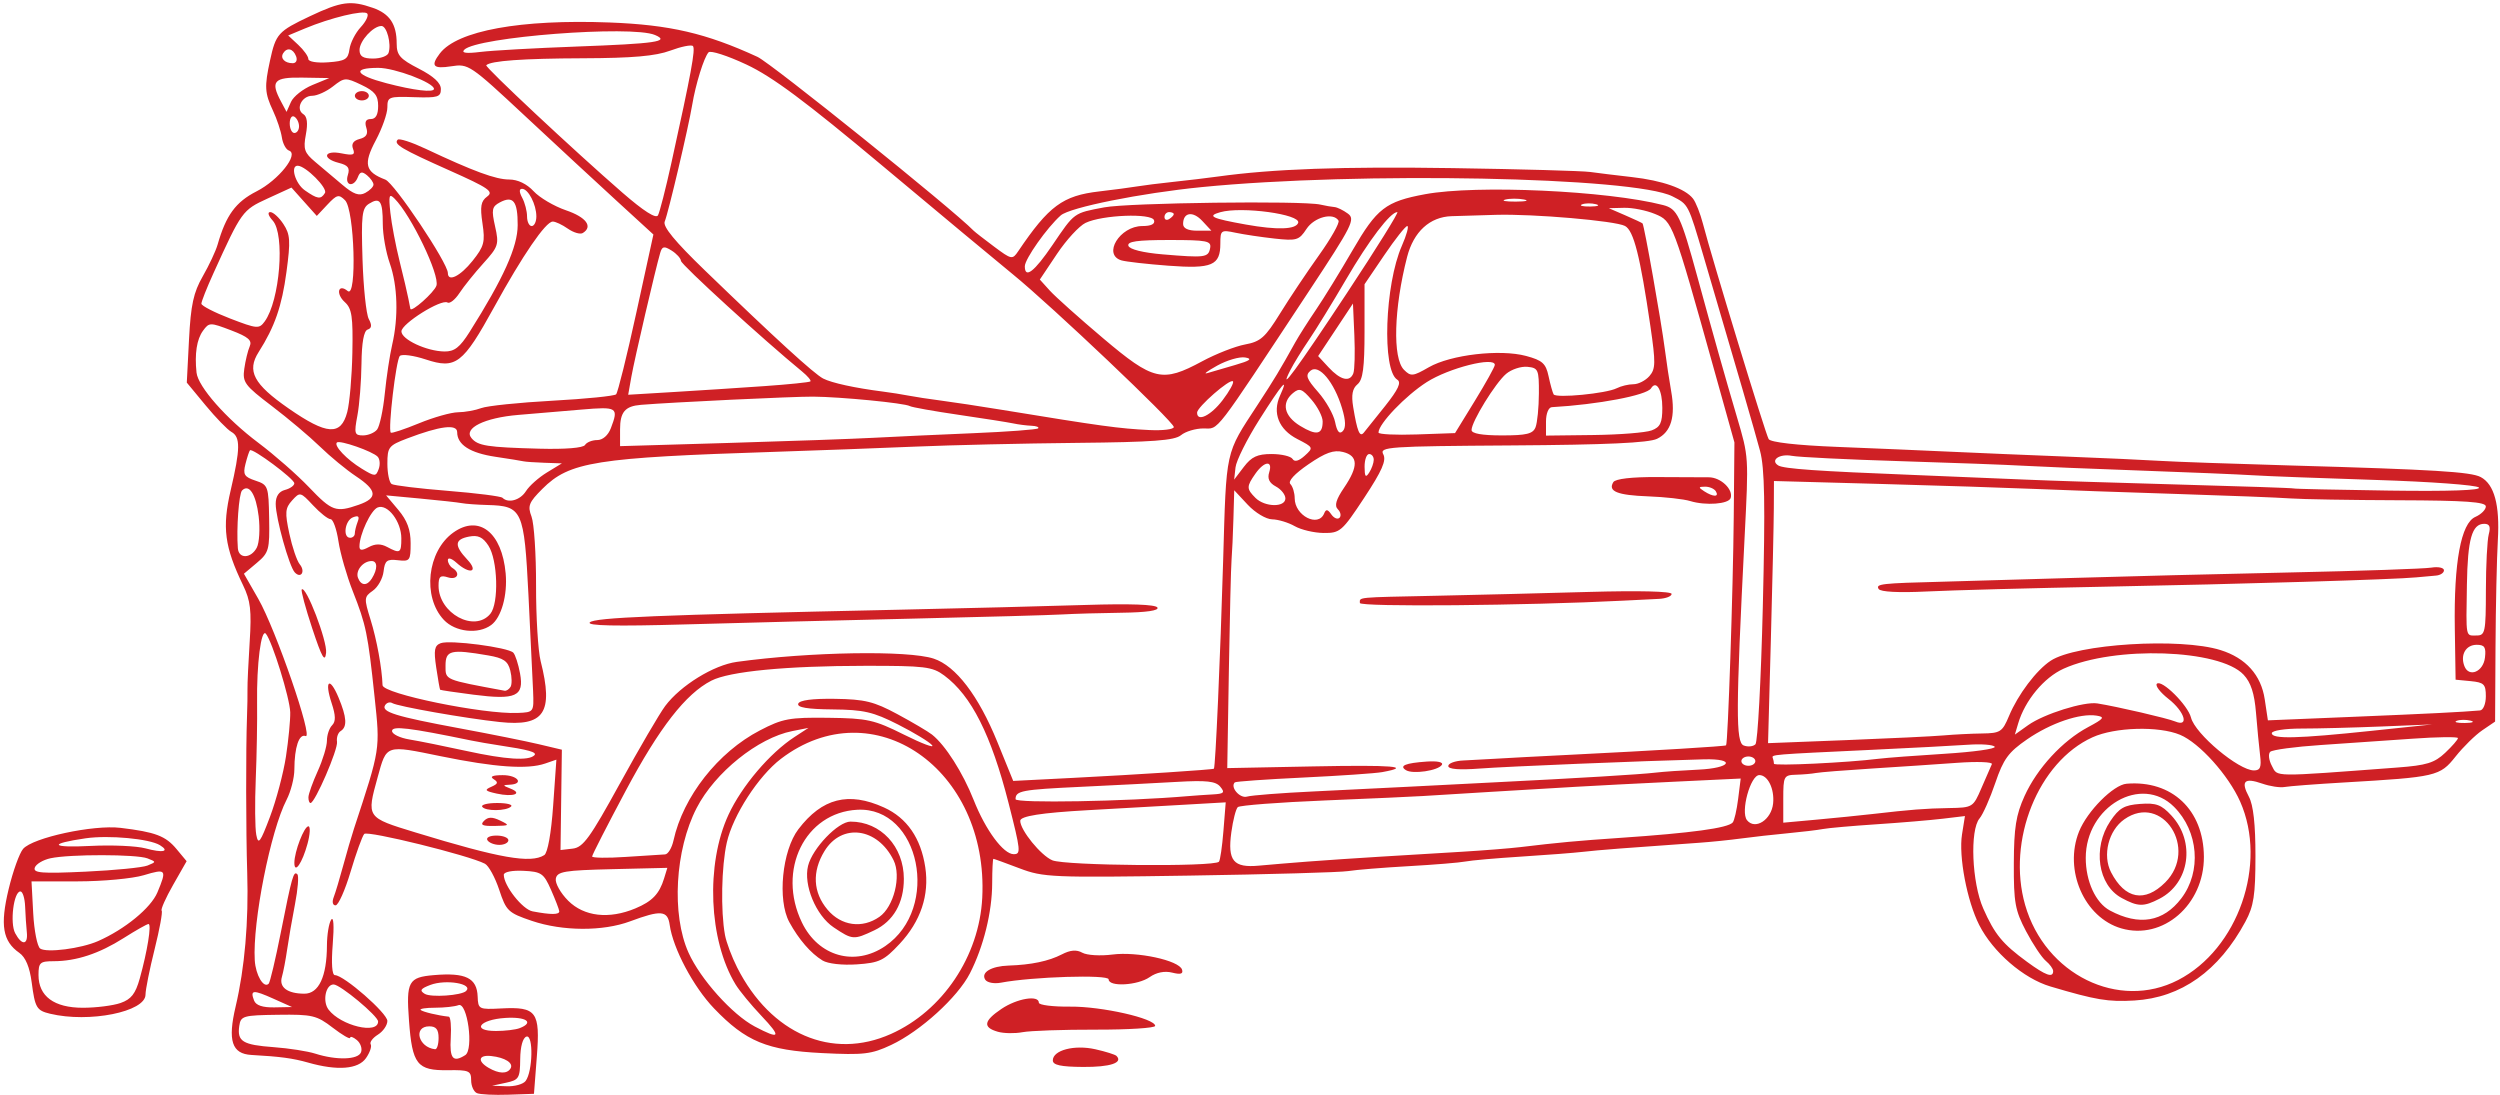 <?xml version="1.0" encoding="UTF-8" standalone="no"?><svg xmlns="http://www.w3.org/2000/svg" xmlns:xlink="http://www.w3.org/1999/xlink" fill="#cf2025" height="235.4" preserveAspectRatio="xMidYMid meet" version="1" viewBox="44.6 442.5 537.3 235.4" width="537.3" zoomAndPan="magnify"><g id="change1_1"><path d="m147.11 677.44c-0.688-0.29-1.25-1.535-1.25-2.766 0-2.029-0.468-2.233-4.963-2.167-6.662 0.098-7.7-1.22-8.397-10.66-0.62-8.406-0.125-9.309 5.36-9.775 6.824-0.58 9.252 0.612 9.398 4.615 0.099 2.722 0.25 2.797 5.102 2.546 7.558-0.392 8.364 0.703 7.618 10.348l-0.618 8-5.5 0.193c-3.025 0.106-6.062-0.044-6.75-0.333zm10.451-2.61c1.554-2.053 1.702-10.051 0.177-9.543-0.785 0.262-1.308 2.162-1.335 4.85-0.041 4.088-0.269 4.468-3.044 5.063l-3 0.643 3.128 0.118c1.72 0.065 3.553-0.444 4.074-1.132zm-3.244-2.681c0.717-1.161-1.151-2.367-4.165-2.688-2.715-0.289-3.012 1.101-0.542 2.539 2.212 1.289 3.969 1.344 4.707 0.149zm-9.73-2.879c1.869-1.188 0.476-11.482-1.454-10.741-0.79 0.303-3.05 0.551-5.021 0.551s-3.37 0.215-3.107 0.477c0.407 0.407 3.714 1.198 6.051 1.448 0.382 0.041 0.571 2.099 0.419 4.574-0.273 4.449 0.492 5.355 3.113 3.69zm-5.727-3.69c0-1.833-0.533-2.5-2-2.5-3.52 0-2.367 4.54 1.25 4.921 0.412 0.043 0.75-1.046 0.75-2.421zm17.418-2.107c3.213-1.233 1.441-2.493-3.09-2.198-5.601 0.365-7.335 2.805-1.993 2.805 1.926 0 4.213-0.273 5.083-0.607zm-11.502-7.988c1.607-1.561-4.353-2.569-7.69-1.301-2.116 0.804-2.362 1.195-1.204 1.91 1.321 0.816 7.889 0.366 8.894-0.609zm-33.917 15.397c-3.319-0.942-6.019-1.307-12.215-1.651-4.218-0.235-5.138-3.051-3.399-10.416 1.945-8.237 2.817-18.302 2.488-28.735-0.28-8.883-0.305-26.639-0.048-33.5 0.082-2.2 0.13-4.9 0.105-6s0.188-5.664 0.473-10.142c0.428-6.734 0.182-8.837-1.423-12.16-3.986-8.249-4.53-12.419-2.663-20.4 2.095-8.958 2.125-11.451 0.149-12.557-0.843-0.472-3.343-3.049-5.556-5.726l-4.023-4.868 0.478-9.264c0.385-7.457 0.961-10.104 2.952-13.574 1.36-2.371 2.795-5.435 3.189-6.81 1.809-6.324 3.89-9.168 8.382-11.457 4.727-2.409 9.184-8.019 6.958-8.761-0.64-0.213-1.327-1.489-1.526-2.835s-1.057-3.927-1.907-5.735c-1.778-3.783-1.86-5.173-0.636-10.789 1.253-5.749 1.728-6.275 8.591-9.522 6.721-3.18 8.756-3.45 13.501-1.796 3.634 1.267 5.128 3.508 5.128 7.694 0 2.486 0.72 3.301 4.75 5.375 3.195 1.644 4.75 3.08 4.75 4.385 0 1.718-0.658 1.918-5.75 1.746-5.452-0.185-5.75-0.071-5.75 2.197 0 1.316-1.125 4.507-2.499 7.093-2.705 5.087-2.292 6.773 2.06 8.428 1.937 0.736 13.44 17.922 13.44 20.079 0 2.005 2.667 0.688 5.308-2.622 2.484-3.113 2.73-4.043 2.129-8.051-0.545-3.634-0.344-4.777 1.012-5.768 1.463-1.069 0.363-1.83-8.129-5.618-10.338-4.613-12.059-5.637-11.095-6.601 0.326-0.326 2.996 0.54 5.933 1.923 10.378 4.886 15.128 6.636 18.016 6.636 1.837 0 3.787 0.935 5.257 2.521 1.285 1.387 4.414 3.229 6.952 4.094 4.355 1.484 5.851 3.503 3.617 4.884-0.549 0.339-1.999-0.084-3.223-0.941s-2.687-1.54-3.252-1.519c-1.532 0.058-6.445 7.235-12.55 18.337-6.759 12.29-8.248 13.432-14.731 11.295-2.611-0.86-5.115-1.197-5.565-0.749-0.816 0.813-2.587 15.839-1.943 16.484 0.187 0.187 2.909-0.717 6.051-2.009s6.919-2.359 8.396-2.373 3.727-0.418 5-0.9 8.165-1.195 15.315-1.585 13.298-1.008 13.662-1.373 2.316-8.244 4.338-17.507l3.676-16.841-7.816-7.159c-4.299-3.937-13.226-12.206-19.838-18.375-11.731-10.945-12.113-11.202-15.773-10.622-3.909 0.62-4.523-0.065-2.468-2.757 3.737-4.897 17.365-7.383 36.486-6.654 12.92 0.492 20.738 2.31 31.777 7.389 2.942 1.353 41.949 32.722 46.455 37.358 0.275 0.283 2.253 1.822 4.395 3.42 3.76 2.805 3.94 2.84 5.187 0.994 6.581-9.74 9.577-11.95 17.418-12.854 3.025-0.349 6.625-0.825 8-1.057s4.975-0.686 8-1.006 7.3-0.832 9.5-1.137c11.82-1.638 26.718-2.171 50.5-1.808 14.575 0.223 27.85 0.595 29.5 0.827s5.68 0.725 8.956 1.096c6.558 0.742 11.449 2.462 13.147 4.623 0.607 0.773 1.571 3.205 2.141 5.405 1.965 7.577 13.442 45.185 14.128 46.294 0.422 0.683 6.072 1.325 14.657 1.665 7.684 0.305 18.696 0.773 24.47 1.041s17.025 0.74 25 1.051 16.975 0.722 20 0.914c3.025 0.192 15.625 0.638 28 0.99 30.833 0.879 38.795 1.365 40.912 2.498 2.915 1.56 4.119 6 3.674 13.547-0.227 3.85-0.453 14.2-0.502 23l-0.089 16-2.747 1.867c-1.511 1.027-4.097 3.566-5.747 5.643-3.372 4.245-4.103 4.415-24 5.577-6.05 0.354-11.792 0.791-12.76 0.972s-3.128-0.148-4.801-0.731c-3.844-1.34-4.655-0.537-2.857 2.829 0.957 1.792 1.415 5.935 1.409 12.748-0.007 8.419-0.366 10.757-2.163 14.094-5.707 10.598-13.8 16.347-23.854 16.946-5.627 0.336-8.26-0.105-18.069-3.02-5.776-1.717-12.323-7.375-15.287-13.211-2.625-5.169-4.446-14.765-3.694-19.468l0.63-3.943-4.777 0.572c-2.628 0.315-9.041 0.854-14.253 1.198s-10.387 0.803-11.5 1.018-4.499 0.623-7.524 0.906-7.525 0.787-10 1.121c-2.475 0.334-6.525 0.749-9 0.922-15.231 1.067-21.907 1.587-25 1.948-1.925 0.225-7.922 0.689-13.326 1.031s-10.805 0.818-12 1.057-6.673 0.688-12.174 0.998-11.35 0.785-13 1.055-17.007 0.707-34.127 0.972c-29.563 0.457-31.397 0.379-36.5-1.561-2.955-1.123-5.485-2.042-5.623-2.043s-0.255 2.362-0.262 5.25c-0.014 6.185-1.853 13.627-4.786 19.363-2.632 5.148-10.647 12.436-16.922 15.387-4.257 2.002-5.879 2.193-14.823 1.75-11.847-0.587-16.412-2.473-23.251-9.608-4.442-4.634-8.821-12.885-9.531-17.959-0.434-3.096-1.862-3.221-8.509-0.747-5.847 2.176-14.504 2.137-21.096-0.096-5.114-1.732-5.524-2.122-7.032-6.678-0.881-2.661-2.262-5.185-3.069-5.609-3.418-1.794-25.235-7.179-25.939-6.402-0.423 0.467-1.741 4.112-2.928 8.099s-2.644 7.25-3.237 7.25c-0.619 0-0.789-0.746-0.4-1.75 0.373-0.963 1.286-4 2.029-6.75s1.794-6.35 2.336-8c5.694-17.324 5.629-16.908 4.423-28.285-1.449-13.671-1.816-15.449-4.688-22.737-1.305-3.312-2.692-8.15-3.082-10.75s-1.152-4.728-1.694-4.728-2.233-1.336-3.759-2.969c-2.71-2.901-2.814-2.925-4.498-1.064-1.502 1.66-1.579 2.579-0.599 7.151 0.619 2.885 1.626 5.85 2.239 6.589 1.27 1.53 0.257 3.154-1.077 1.727-1.201-1.285-4.094-11.686-4.094-14.721 0-1.638 0.678-2.657 2-3.002 1.1-0.288 2-0.929 2-1.424 0-0.941-8.989-7.63-9.529-7.091-0.17 0.17-0.607 1.496-0.971 2.947-0.568 2.265-0.264 2.77 2.151 3.575 2.719 0.906 2.818 1.179 2.941 8.139 0.119 6.717-0.059 7.358-2.647 9.535l-2.774 2.334 3.082 5.387c3.788 6.621 11.908 30.164 10.175 29.498-1.411-0.541-2.396 2.389-2.416 7.188-0.008 1.815-0.759 4.74-1.669 6.5-3.448 6.664-7.335 26.259-6.843 34.499 0.191 3.197 1.921 6.112 2.992 5.041 0.289-0.289 1.456-5.21 2.592-10.933 2.425-12.214 2.76-13.395 3.575-12.581 0.337 0.337 0.109 3.214-0.507 6.393s-1.378 7.581-1.694 9.781-0.822 4.844-1.124 5.875c-0.652 2.228 1.163 3.589 4.817 3.61 3.107 0.018 4.838-3.678 4.863-10.384 0.008-2.255 0.412-4.727 0.896-5.492 0.531-0.838 0.669 1.247 0.348 5.25-0.332 4.141-0.154 6.641 0.473 6.641 1.911 0 11.268 8.175 11.268 9.845 0 0.921-0.917 2.247-2.039 2.948s-1.815 1.635-1.542 2.078-0.185 1.778-1.018 2.967c-1.677 2.394-6.141 2.741-12.402 0.965zm11.334-2.229c0.301-0.785-0.101-1.965-0.893-2.622s-1.441-0.878-1.441-0.489-1.688-0.59-3.75-2.174c-3.452-2.652-4.385-2.872-11.75-2.771-7.548 0.103-8.019 0.24-8.335 2.412-0.481 3.31 0.739 4.059 7.405 4.547 3.261 0.239 7.279 0.866 8.929 1.393 4.582 1.465 9.211 1.326 9.834-0.296zm113.89-3.934c11.119-4.973 18.986-16.71 19.624-29.277 1.407-27.744-23.497-44.933-43.261-29.859-4.857 3.705-10.317 12.147-11.64 17.997-1.152 5.098-1.341 14.699-0.39 19.871 0.29 1.579 1.471 4.729 2.623 7 7.247 14.281 20.357 19.942 33.043 14.268zm-14.709-15.794c-2.514-1.531-5.107-4.527-7.137-8.247-2.585-4.736-1.545-15.376 1.951-19.959 5.105-6.694 10.78-8.135 18.403-4.675 4.925 2.236 7.932 6.593 8.87 12.853 0.898 5.985-0.984 11.601-5.515 16.458-3.349 3.59-4.358 4.075-9.174 4.407-3.141 0.217-6.245-0.134-7.399-0.837zm13.488-3.095c11.931-8.144 7.456-29.997-6-29.298-11.258 0.585-17.35 12.998-11.901 24.252 3.527 7.286 11.378 9.499 17.902 5.046zm-11.103-4.03c-3.797-2.548-6.519-9.11-5.486-13.226 0.947-3.774 6.446-9.494 9.126-9.494 6.479 0 11.451 5.337 11.458 12.3 0.005 5.197-2.245 9.116-6.353 11.066-4.415 2.095-4.692 2.074-8.745-0.645zm9.851-2.257c3.087-2.162 4.729-8.712 3.046-12.145-3.455-7.044-11.148-8.066-14.863-1.973-2.695 4.419-2.462 8.87 0.658 12.578 2.944 3.499 7.471 4.124 11.16 1.54zm-25.364 21.287c-2.217-2.337-4.717-5.375-5.555-6.75-5.783-9.49-6.461-25.842-1.514-36.5 2.856-6.153 8.863-13.221 14.184-16.689l3-1.955-3.5 0.693c-7.356 1.458-16.584 8.879-20.531 16.511-4.659 9.01-5.441 22.909-1.75 31.116 2.551 5.673 9.399 13.304 14.231 15.859 5.475 2.895 5.823 2.341 1.435-2.284zm-82.385 1.211c0-1.177-8.149-7.961-9.563-7.961-1.714 0-2.438 3.627-1.081 5.41 2.636 3.464 10.644 5.383 10.644 2.551zm-22.5-4.903c-4.393-1.969-5.04-1.907-4.155 0.399 0.397 1.035 1.837 1.519 4.373 1.469l3.781-0.074-4-1.793zm409.35-4.002c12.909-6.665 19.276-24.948 13.353-38.34-2.512-5.678-8.76-12.629-12.916-14.369-4.595-1.924-14.001-1.658-18.821 0.531-11.673 5.302-18.459 22.181-14.487 36.031 4.291 14.962 20.113 22.734 32.872 16.146zm-12.203-11.109c-7.956-2.315-12.403-12.507-9.081-20.81 1.754-4.384 7.385-10.045 10.223-10.279 9.738-0.801 16.547 5.626 16.611 15.682 0.066 10.316-8.802 18.012-17.754 15.406zm12.899-6.447c4.391-5.775 3.708-14.405-1.559-19.671-7.007-7.007-18.969-0.092-18.979 10.971-0.004 5.035 2.123 9.662 5.198 11.308 6.267 3.354 11.48 2.468 15.34-2.608zm-12.838-0.096c-5.098-2.764-6.273-10.773-2.421-16.506 1.889-2.813 2.994-3.45 6.41-3.701 3.446-0.253 4.555 0.158 6.717 2.489 5.219 5.628 3.946 14.527-2.559 17.891-3.414 1.765-4.618 1.74-8.147-0.173zm9.373-3.327c7.211-7.211-0.605-19.298-8.778-13.574-3.405 2.385-4.746 7.731-2.856 11.386 2.984 5.77 7.25 6.572 11.634 2.188zm-24.077 19.046c0-0.483-0.71-1.467-1.578-2.187s-2.778-3.588-4.245-6.372c-2.358-4.476-2.663-6.163-2.632-14.563 0.029-7.689 0.468-10.453 2.305-14.5 2.709-5.968 8.152-11.871 13.649-14.803 3.421-1.825 3.686-2.183 1.827-2.475-3.551-0.558-9.832 1.586-14.922 5.094-4.037 2.782-5.087 4.22-6.837 9.361-1.137 3.341-2.658 6.772-3.38 7.626-2.126 2.514-1.665 13.828 0.788 19.375 2.461 5.564 4.13 7.594 9.424 11.468 4.021 2.942 5.6 3.499 5.6 1.976zm-321.07-12.872c-0.041-0.412-0.842-2.487-1.78-4.611-1.562-3.535-2.063-3.878-5.926-4.065-2.449-0.119-4.218 0.242-4.216 0.861 0.008 2.352 4.013 7.437 6.184 7.852 3.954 0.755 5.815 0.743 5.738-0.036zm16.356-0.595c3.622-1.514 5.153-3.11 6.173-6.437l0.7-2.282-11.816 0.282c-10.334 0.247-11.858 0.502-12.152 2.035-0.185 0.964 1.013 3.102 2.661 4.75 3.403 3.403 8.773 4.018 14.433 1.652zm125.42-10.028c0.262-0.262 0.698-3.242 0.968-6.622l0.492-6.146-10.333 0.593c-5.683 0.326-14.383 0.819-19.333 1.095-9.969 0.556-14.502 1.27-14.496 2.283 0.011 2.013 4.429 7.449 6.897 8.487 2.758 1.16 34.68 1.437 35.805 0.311zm19.294-0.051c3.575-0.275 10.55-0.745 15.5-1.044l17.5-1.058c4.675-0.283 10.3-0.73 12.5-0.995 8.181-0.983 12.235-1.359 21.5-1.99 15.308-1.043 23.051-2.101 24.124-3.295 0.343-0.382 0.87-2.665 1.172-5.073l0.548-4.378-14.172 0.677c-7.795 0.373-17.322 0.865-21.172 1.094l-18.5 1.1c-6.325 0.376-12.85 0.777-14.5 0.891s-11.1 0.541-21 0.948-18.333 1.052-18.74 1.433-1.03 2.806-1.384 5.389c-0.844 6.159 0.429 7.701 5.937 7.189 2.303-0.214 7.113-0.614 10.688-0.889zm-164.29-1.379c0.732-0.465 1.49-4.691 1.909-10.643l0.694-9.871-2.409 0.831c-3.789 1.308-10.777 0.821-22.402-1.56-11.976-2.453-11.649-2.56-13.593 4.47-2.418 8.743-2.47 8.666 8.086 11.896 18.15 5.553 24.807 6.724 27.715 4.877zm-12.215-3.197c-0.351-0.567 0.49-1 1.941-1 1.407 0 2.559 0.45 2.559 1s-0.873 1-1.941 1-2.219-0.45-2.559-1zm-0.733-4.167c0.863-0.863 1.762-0.881 3.45-0.068 2.144 1.033 2.073 1.104-1.167 1.167-2.63 0.052-3.172-0.21-2.283-1.1zm-0.393-3.035c-0.271-0.439 1.184-0.797 3.233-0.797s3.388 0.338 2.976 0.75c-1.009 1.01-5.592 1.045-6.209 0.047zm3.125-2.819c-2.544-0.563-2.721-0.786-1.166-1.461 1.443-0.627 1.55-0.977 0.5-1.642-0.886-0.562-0.244-0.851 1.916-0.861 3.298-0.016 4.715 1.926 1.5 2.055-1.526 0.061-1.502 0.167 0.184 0.827 2.765 1.083 0.628 1.87-2.934 1.081zm36.171 13.069c0.644-0.026 1.463-1.379 1.82-3.006 2.07-9.424 9.561-18.96 18.575-23.646 4.892-2.543 6.358-2.813 14.685-2.708 8.459 0.107 9.854 0.418 16.308 3.638 3.882 1.936 6.583 2.948 6.002 2.249s-3.869-2.698-7.308-4.44c-5.363-2.718-7.364-3.179-14.055-3.245-5.443-0.053-7.681-0.426-7.4-1.232 0.261-0.751 3.033-1.117 7.904-1.044 6.401 0.096 8.368 0.579 13.4 3.29 3.244 1.748 6.591 3.722 7.439 4.388 2.856 2.243 6.633 8.173 8.968 14.078 2.553 6.457 6.379 11.632 8.6 11.632 1.581 0 1.506-0.745-1.111-11-3.738-14.645-7.989-23.075-13.82-27.404-2.557-1.899-4.157-2.094-17-2.08-17.019 0.019-29.145 1.19-33.053 3.192-5.51 2.823-11.154 10.073-18.375 23.604-3.987 7.472-7.25 13.851-7.25 14.175s3.263 0.369 7.25 0.099 7.777-0.512 8.421-0.538zm-9.692-15.249c4.137-7.536 8.514-15.028 9.727-16.649 3.298-4.408 10.427-8.799 15.393-9.482 15.769-2.168 36.805-2.515 42.313-0.697 4.747 1.567 9.628 7.958 13.678 17.907l3.41 8.378 13.001-0.663c13.749-0.701 29.911-1.756 30.134-1.967 0.329-0.31 1.386-24.108 1.982-44.626 0.705-24.254 0.396-22.846 7.358-33.5 3.706-5.671 4.83-7.535 8.141-13.5 0.763-1.375 2.766-4.525 4.451-7 1.685-2.475 5.223-8.228 7.864-12.784 5.24-9.042 7.109-10.486 15.609-12.06 11.025-2.042 39.14-0.76 51.126 2.331 3.072 0.792 3.783 2.283 7.399 15.513 3.476 12.719 5.809 20.988 8.466 30 2.57 8.716 2.548 8.377 1.655 26-1.882 37.153-1.91 43.976-0.183 44.639 0.898 0.345 2.032 0.228 2.519-0.259s1.2-13.787 1.584-29.555c0.539-22.108 0.403-29.774-0.594-33.497-1.195-4.462-4.86-17.091-12.086-41.644-3.39-11.52-3.28-11.305-6.739-13.065-8.2-4.172-67.326-5.333-101.19-1.986-13.03 1.288-28.343 4.366-30.285 6.087-2.944 2.609-7.715 9.368-7.715 10.93 0 2.755 2.037 1.186 5.958-4.588 4.775-7.031 4.481-6.818 11.115-8.076 5.207-0.988 42.622-1.469 46.427-0.597 1.1 0.252 2.477 0.493 3.059 0.535s1.868 0.668 2.856 1.391c1.664 1.217 1.042 2.459-8.394 16.75-20.748 31.424-19.22 29.436-22.625 29.436-1.695 0-3.869 0.652-4.83 1.448-1.382 1.145-6.075 1.492-22.407 1.655-11.362 0.114-26.959 0.475-34.659 0.802s-21.2 0.828-30 1.113c-38.833 1.258-44.354 2.135-50.19 7.971-2.918 2.918-3.206 3.655-2.328 5.962 0.55 1.448 0.988 8.126 0.973 14.84s0.428 14.008 0.985 16.208c2.815 11.12 0.796 14.121-8.808 13.096-7.338-0.783-21.934-3.356-23.09-4.071-0.497-0.307-1.186-0.1-1.532 0.46-0.887 1.435 2.267 2.414 15.991 4.96 6.6 1.224 14.25 2.76 17 3.413l5 1.187-0.144 10.783-0.144 10.783 2.623-0.306c2.242-0.262 3.716-2.298 10.144-14.008zm-6.479-34.614c1.001-1.046 14.227-1.591 66-2.717 14.3-0.311 32.606-0.777 40.68-1.035 9.39-0.3 14.907-0.102 15.309 0.549 0.406 0.657-2.321 1.056-7.68 1.125-4.57 0.059-10.334 0.225-12.809 0.369-2.475 0.144-16.875 0.546-32 0.894s-37.175 0.908-49 1.246c-14.946 0.427-21.195 0.295-20.5-0.431zm-65.299 28.815c0.545-3.575 0.957-7.85 0.916-9.5-0.075-3.01-3.866-15.239-5.23-16.871-1.02-1.22-2.009 6.55-1.892 14.871 0.054 3.85-0.075 11.216-0.287 16.37s-0.161 10.541 0.113 11.973c0.428 2.238 0.841 1.694 2.944-3.87 1.345-3.56 2.892-9.398 3.437-12.973zm319.62 10.077c0.309-3.117-1.135-6.077-2.965-6.077-1.915 0-4.076 7.896-2.651 9.691 1.738 2.191 5.266-0.079 5.617-3.614zm21.182 2.311c8.461-0.976 11.503-1.214 16.641-1.301 5.069-0.086 5.167-0.146 6.965-4.337 1.003-2.337 2.005-4.634 2.226-5.103s-3.138-0.597-7.465-0.283-12.593 0.868-18.368 1.232c-5.775 0.364-11.175 0.794-12 0.956s-2.737 0.329-4.25 0.371c-2.632 0.073-2.75 0.297-2.75 5.192v5.116l7.25-0.662c3.987-0.364 9.275-0.896 11.75-1.182zm-147-3.859c1.375-0.119 3.793-0.286 5.372-0.373 2.436-0.133 2.683-0.385 1.625-1.659-0.987-1.189-2.944-1.405-9.372-1.033-4.469 0.258-13.721 0.734-20.56 1.058-12.805 0.606-14.065 0.844-14.065 2.66 0 0.905 23.842 0.483 37-0.654zm27-1.012c6.875-0.326 16.1-0.782 20.5-1.014s12.725-0.658 18.5-0.946c18.026-0.9 31.38-1.706 34.5-2.081 1.65-0.199 5.816-0.489 9.258-0.646 7.093-0.323 8.177-2.397 1.157-2.216-13.3 0.344-42.327 1.538-48.165 1.982-4.391 0.334-6.75 0.145-6.75-0.542 0-0.58 1.462-1.117 3.25-1.194s4.825-0.242 6.75-0.366 9.35-0.518 16.5-0.872c18.082-0.898 32.962-1.801 33.204-2.016 0.398-0.353 1.506-33.341 1.65-49.106l0.146-16-4.33-15.5c-8.91-31.894-8.954-32.012-12.725-33.587-1.859-0.777-4.858-1.376-6.663-1.331l-3.282 0.082 3.5 1.515c1.925 0.833 3.613 1.623 3.752 1.754 0.352 0.333 4.017 21.01 4.797 27.068 0.354 2.75 0.965 6.8 1.357 9 0.974 5.464-0.008 8.767-3.041 10.229-1.803 0.869-10.932 1.285-31.152 1.42-26.735 0.178-28.542 0.303-27.679 1.915 0.703 1.314-0.27 3.533-4.092 9.33-4.769 7.234-5.197 7.604-8.729 7.571-2.042-0.019-4.839-0.679-6.214-1.465s-3.557-1.445-4.849-1.465c-1.305-0.02-3.638-1.416-5.25-3.141l-2.901-3.106-0.175 6.106c-0.096 3.358-0.277 7.343-0.403 8.856s-0.384 12.2-0.575 23.75l-0.347 21 18.5-0.367c17.108-0.339 21.452 0.021 14.8 1.227-1.46 0.265-9.1 0.79-16.977 1.168s-14.491 0.844-14.696 1.036c-1.073 1.004 1.074 3.512 2.619 3.06 0.965-0.283 7.38-0.781 14.255-1.107zm19.916-4.569c-1.541-0.952-0.149-1.532 4.446-1.852 2.306-0.161 3.62 0.122 3.262 0.702-0.771 1.248-6.232 2.062-7.708 1.15zm-9.916-35.933c0-1.289-1.054-1.189 16.5-1.559 8.25-0.174 22.988-0.543 32.75-0.82 10.687-0.303 17.75-0.132 17.75 0.43 0 0.514-1.238 0.992-2.75 1.064s-5 0.246-7.75 0.387c-20.686 1.06-56.5 1.376-56.5 0.498zm71-21.909c-1.375-0.422-5.425-0.875-9-1.008-6.69-0.247-8.746-1.083-7.525-3.059 0.439-0.711 3.937-1.118 9.363-1.089 4.764 0.025 9.787 0.047 11.162 0.05 2.564 0.005 5.294 2.603 4.686 4.46-0.425 1.299-5.363 1.667-8.687 0.647zm5.5-2.106c-0.34-0.55-1.379-0.993-2.309-0.985-1.457 0.013-1.484 0.149-0.191 0.985 1.958 1.266 3.282 1.266 2.5 0zm146.5 59.374c6.256-0.469 7.956-0.992 10.25-3.155 1.512-1.426 2.75-2.85 2.75-3.164s-4.388-0.259-9.75 0.123-14.25 0.995-19.75 1.362-10.379 1.023-10.843 1.457-0.306 1.792 0.35 3.018c1.301 2.431-0.341 2.409 26.993 0.36zm-29.524-2.624c-0.219-1.788-0.614-5.892-0.877-9.122-0.343-4.208-1.101-6.534-2.672-8.207-5.16-5.493-27.696-6.243-38.679-1.287-4.222 1.905-8.294 6.812-9.764 11.766l-0.712 2.4 2.865-2.038c3.384-2.407 12.022-5.117 14.865-4.663 4.258 0.681 15.085 3.192 16.75 3.886 3.046 1.269 2.018-2.13-1.47-4.86-1.771-1.386-2.891-2.848-2.49-3.25 1.012-1.012 6.661 4.583 7.334 7.266 0.879 3.503 10.239 11.358 13.535 11.358 1.349 0 1.63-0.692 1.316-3.25zm-108.48 1.25c0-0.55-0.675-1-1.5-1s-1.5 0.45-1.5 1 0.675 1 1.5 1 1.5-0.45 1.5-1zm26.5-0.51c1.65-0.206 8.05-0.689 14.222-1.073s10.999-1.06 10.726-1.501-2.848-0.639-5.722-0.438-12.201 0.693-20.726 1.095c-21.686 1.021-21.528 1.008-21.25 1.756 0.138 0.37 0.25 0.924 0.25 1.232 0 0.522 15.758-0.228 22.5-1.07zm-288.91-0.747c0.654-0.654-1.242-1.188-7.59-2.137-1.925-0.288-4.625-0.756-6-1.039-13.402-2.766-17-3.199-17-2.044 0 0.668 1.688 1.49 3.75 1.827s7.575 1.449 12.25 2.47c8.453 1.847 13.356 2.158 14.59 0.924zm302.91-4.272c2.2-0.196 5.907-0.382 8.237-0.413 3.919-0.053 4.352-0.334 5.781-3.754 1.935-4.63 5.89-9.87 8.979-11.894 5.511-3.611 27.819-4.998 36.503-2.269 5.42 1.703 8.698 5.358 9.479 10.569l0.679 4.527 18.171-0.751c16.294-0.673 23.624-1.041 27.421-1.377 0.691-0.061 1.25-1.423 1.25-3.047 0-2.582-0.392-2.974-3.25-3.25l-3.25-0.313-0.171-11.069c-0.219-14.18 1.331-22.563 4.421-23.918 1.238-0.543 2.25-1.555 2.25-2.25 0-0.97-4.348-1.278-18.75-1.326-10.312-0.035-20.775-0.213-23.25-0.395s-13.5-0.616-24.5-0.962-24.725-0.833-30.5-1.08-20.738-0.731-33.25-1.075l-22.75-0.625-0.027 5.851c-0.015 3.218-0.3 15.894-0.634 28.17l-0.607 22.32 16.884-0.656c9.286-0.361 18.684-0.816 20.884-1.012zm-13.993-31.46c-0.684-1.106 0.462-1.236 13.993-1.58 4.95-0.126 17.55-0.491 28-0.81s31.375-0.846 46.5-1.171 28.738-0.789 30.25-1.034 2.75 0.012 2.75 0.57-0.787 1.072-1.75 1.142-2.875 0.243-4.25 0.383c-4.369 0.447-37.521 1.438-67 2.004-15.675 0.301-32.858 0.763-38.184 1.027-5.976 0.296-9.924 0.093-10.309-0.531zm105.99 30.471 13-1.369-10.906 0.444c-5.998 0.244-13.761 0.444-17.25 0.444-3.563 0-6.344 0.438-6.344 1 0 1.299 5.505 1.166 21.5-0.518zm21.231-2.175c-0.973-0.254-2.323-0.237-3 0.037s0.119 0.481 1.769 0.461 2.204-0.244 1.231-0.498zm-416.41-6.307c-0.098-2.475-0.548-11.794-1-20.709-0.929-18.306-1.305-19.132-8.822-19.336-2.2-0.06-4.675-0.239-5.5-0.399s-4.824-0.602-8.887-0.981l-7.387-0.69 2.637 3.134c1.887 2.242 2.637 4.271 2.637 7.129 0 3.769-0.155 3.977-2.75 3.673-2.35-0.275-2.796 0.077-3.065 2.417-0.173 1.506-1.212 3.367-2.308 4.135-1.899 1.33-1.921 1.625-0.479 6.261 1.327 4.264 2.448 10.405 2.564 14.047 0.059 1.847 21.631 6.279 29.038 5.966 3.488-0.147 3.499-0.163 3.322-4.648zm-12.822 0.723c-3.85-0.496-7.07-0.974-7.157-1.063s-0.465-2.234-0.842-4.768c-0.561-3.767-0.386-4.723 0.958-5.239 1.958-0.751 14.494 0.888 15.608 2.041 0.427 0.443 1.08 2.454 1.45 4.469 0.903 4.917-0.894 5.735-10.017 4.559zm7.972-1.677c0.324-0.525 0.301-2.102-0.051-3.506-0.514-2.049-1.456-2.692-4.781-3.262-8.011-1.375-9.14-1.104-9.14 2.193 0 3.137-0.379 2.975 12.691 5.401 0.38 0.071 0.956-0.301 1.281-0.826zm-14.337-14.403c-4.653-4.953-3.579-14.767 2.055-18.778 5.494-3.912 10.442-0.036 11.235 8.799 0.42 4.684-0.924 9.472-3.112 11.086-2.782 2.052-7.714 1.516-10.178-1.107zm9.993-1.299c1.866-2.251 1.603-11.581-0.414-14.659-1.2-1.831-2.225-2.311-4.153-1.942-3.131 0.599-3.233 1.911-0.386 4.942 2.55 2.714 0.547 3.277-2.346 0.659-1.006-0.91-1.829-1.162-1.829-0.559s0.45 1.374 1 1.714c1.808 1.118 1.043 2.648-1 2-1.626-0.516-2-0.18-2 1.798 0 5.944 7.731 10.145 11.128 6.047zm428.69 9.397c0.256-2.218-0.084-2.741-1.781-2.741-2.327 0-3.573 2.155-2.645 4.574 0.97 2.527 4.072 1.243 4.426-1.833zm0.197-14.491c0.008-5.362 0.285-10.762 0.617-12 0.439-1.639 0.174-2.25-0.978-2.25-2.636 0-3.564 3.268-3.721 13.109-0.185 11.616-0.323 10.891 2.069 10.891 1.862 0 2.001-0.671 2.014-9.75zm-454.35-2.5c1.271-2.034 1.247-3.75-0.051-3.75-1.844 0-3.52 2.074-2.926 3.622 0.658 1.716 1.951 1.771 2.978 0.128zm-24.735-6.615c0.549-1.026 0.733-4.064 0.409-6.75-0.574-4.757-2.056-7.065-3.567-5.554-0.685 0.685-1.236 8.235-0.907 12.42 0.182 2.315 2.805 2.24 4.066-0.115zm28.006-0.17c2.805 1.501 3.066 1.343 3.066-1.854 0-3.593-2.948-7.452-5.07-6.637-1.478 0.567-3.93 5.797-3.93 8.383 0 0.904 0.51 0.941 2 0.144 1.389-0.743 2.591-0.754 3.934-0.035zm-6.934-2.883c0-0.505 0.275-1.635 0.611-2.511 0.447-1.166 0.179-1.427-1-0.975-1.74 0.668-2.259 4.404-0.611 4.404 0.55 0 1-0.413 1-0.918zm208.34-4.332c0.384-0.946 0.756-0.892 1.529 0.221 0.562 0.809 1.354 1.139 1.76 0.733s0.25-1.226-0.347-1.822c-0.779-0.779-0.409-2.08 1.317-4.623 3.135-4.62 3.074-6.874-0.211-7.698-1.993-0.5-3.754 0.126-7.428 2.642-3.001 2.054-4.466 3.655-3.888 4.247 0.51 0.522 0.928 1.895 0.928 3.05 0 3.757 5.078 6.361 6.34 3.25zm-207.49-1.848c4.137-1.442 3.975-3.088-0.601-6.126-2.062-1.369-5.55-4.242-7.75-6.383s-6.858-6.066-10.35-8.72c-5.829-4.431-6.314-5.087-5.902-8 0.246-1.745 0.771-3.912 1.166-4.815 0.563-1.288-0.295-2.029-3.976-3.435-4.55-1.738-4.736-1.735-6.066 0.083-1.337 1.829-1.819 4.948-1.39 8.994 0.322 3.03 6.389 9.913 13.319 15.112 3.409 2.557 8.292 6.84 10.851 9.519 4.96 5.192 5.788 5.484 10.699 3.772zm199.15-1.367c0-0.806-0.922-1.958-2.048-2.561-1.418-0.759-1.859-1.693-1.433-3.035 0.836-2.634-1.045-2.454-2.963 0.283-1.939 2.768-1.937 3.254 0.015 5.206 2.007 2.007 6.429 2.08 6.429 0.107zm-163.21-1.567c0.698-1.118 2.719-2.916 4.49-3.996l3.221-1.964-3.75-0.129c-2.062-0.071-4.088-0.212-4.5-0.314s-3.124-0.54-6.026-0.972c-5.453-0.814-8.224-2.595-8.224-5.289 0-1.802-3.675-1.34-10.75 1.351-3.972 1.511-4.25 1.865-4.25 5.422 0 2.093 0.413 4.06 0.918 4.372s5.937 0.971 12.071 1.464 11.422 1.165 11.749 1.492c1.249 1.249 3.832 0.514 5.05-1.437zm419.71-0.777c-0.55-0.525-10.45-1.251-22-1.615s-23.475-0.817-26.5-1.008-14.05-0.652-24.5-1.024-21.7-0.837-25-1.031-15.225-0.638-26.5-0.986-21.695-0.86-23.155-1.138c-2.664-0.508-4.72 0.953-2.914 2.069 1.16 0.717 8.431 1.227 29.068 2.04 8.525 0.336 19.325 0.785 24 0.998s19.525 0.69 33 1.061 24.591 0.749 24.701 0.843 9.336 0.299 20.5 0.458c12.904 0.183 19.935-0.06 19.299-0.666zm-451.58-6.609c-1.076-1.156-8.194-3.64-8.773-3.061-0.697 0.697 2.118 3.659 5.346 5.627 2.823 1.721 3.028 1.726 3.636 0.088 0.355-0.955 0.26-2.149-0.21-2.654zm192.11-0.582c2.122 0 4.154 0.479 4.516 1.065 0.429 0.695 1.337 0.451 2.611-0.702 1.917-1.734 1.887-1.8-1.584-3.581-4.001-2.053-5.418-5.619-3.715-9.356 1.979-4.343 0.461-2.576-4.458 5.189-2.653 4.189-4.956 8.801-5.118 10.25l-0.294 2.634 2.092-2.75c1.646-2.163 2.915-2.75 5.95-2.75zm21.96 1.25c0.008-0.688-0.435-1.25-0.985-1.25s-0.993 1.238-0.985 2.75c0.012 2.143 0.229 2.419 0.985 1.25 0.533-0.825 0.976-2.062 0.985-2.75zm-169.51-3.202c0.356-0.577 1.532-1.048 2.614-1.048 1.19 0 2.351-1.012 2.941-2.565 1.697-4.463 1.409-4.646-6.275-3.993-3.987 0.339-10.122 0.857-13.632 1.151-7.247 0.607-11.814 2.864-10.063 4.974 1.388 1.673 3.365 1.982 14.606 2.284 5.577 0.15 9.415-0.164 9.809-0.802zm62.03-1.54c4.4-0.234 14.047-0.679 21.437-0.988s13.653-0.778 13.917-1.041-0.383-0.514-1.437-0.556-2.817-0.269-3.917-0.504-6.375-1.067-11.723-1.848-10.072-1.625-10.5-1.875c-1.098-0.643-14.808-1.984-20.777-2.033-4.191-0.034-30.295 1.21-37.018 1.764-3.412 0.281-4.482 1.543-4.482 5.284v3.594l23.25-0.686c12.788-0.377 26.85-0.877 31.25-1.111zm-106.73-1.759c0.556-0.688 1.306-4.175 1.665-7.75s1.074-8.3 1.587-10.5c1.379-5.909 1.177-12.692-0.519-17.5-0.825-2.338-1.5-6.145-1.5-8.459 0-4.945-0.592-5.813-2.957-4.336-1.519 0.949-1.698 2.481-1.399 11.994 0.188 5.998 0.792 11.746 1.341 12.773 0.717 1.339 0.648 1.984-0.243 2.282-0.819 0.274-1.269 2.772-1.321 7.331-0.043 3.803-0.44 8.828-0.882 11.165-0.729 3.856-0.617 4.25 1.206 4.25 1.105 0 2.464-0.562 3.021-1.25zm203.23-1.753c0-1.037-1.073-3.133-2.385-4.659-2.055-2.389-2.609-2.587-4-1.433-2.539 2.107-1.91 4.945 1.565 7.058 3.514 2.137 4.821 1.875 4.821-0.966zm4.168-2.829c-1.688-5.634-4.981-9.568-6.768-8.085-1.163 0.965-0.889 1.735 1.644 4.62 1.671 1.904 3.307 4.803 3.635 6.442 0.409 2.046 0.919 2.657 1.627 1.95s0.664-2.253-0.137-4.927zm9.28-0.517c2.817-3.55 3.511-5.058 2.588-5.628-3.316-2.05-2.688-20.407 0.985-28.772 1.026-2.337 1.55-4.25 1.164-4.25s-2.611 2.815-4.944 6.255l-4.242 6.255v10.122c0 7.835-0.343 10.407-1.519 11.383-1.085 0.901-1.349 2.293-0.922 4.872 0.872 5.271 1.405 6.568 2.274 5.529 0.422-0.504 2.499-3.099 4.616-5.766zm19.278-1.113c2.35-3.829 4.274-7.293 4.274-7.697 0-1.837-9.873 0.663-14.632 3.704-4.579 2.926-10.368 8.979-10.368 10.84 0 0.383 3.702 0.565 8.226 0.406l8.226-0.29 4.274-6.963zm13.026 5.713c0.379-0.963 0.703-4.225 0.719-7.25 0.027-5.144-0.133-5.516-2.471-5.743-1.375-0.134-3.431 0.548-4.57 1.514-2.316 1.966-7.43 10.271-7.43 12.066 0 0.764 2.236 1.162 6.531 1.162 5.291 0 6.662-0.332 7.221-1.75zm24.956 0.671c1.857-0.706 2.291-1.623 2.291-4.837 0-3.849-1.278-6.061-2.428-4.201-0.922 1.492-11.451 3.49-21.322 4.046-0.709 0.04-1.25 1.379-1.25 3.091v3.02l10.209-0.124c5.615-0.068 11.24-0.516 12.5-0.996zm-280.35-3.921c0.509-1.925 1.007-7.666 1.106-12.757 0.152-7.786-0.105-9.516-1.617-10.884-2.016-1.825-1.427-4.088 0.622-2.387 2.017 1.674 1.451-17.483-0.577-19.511-1.336-1.336-1.755-1.233-3.788 0.931l-2.286 2.433-2.723-3.047-2.723-3.047-5.144 2.36c-5.393 2.474-5.566 2.714-11.644 16.098-1.421 3.128-2.576 6.053-2.568 6.5s2.787 1.879 6.174 3.184c5.79 2.229 6.236 2.268 7.426 0.64 3.27-4.472 4.407-18.725 1.73-21.683-0.953-1.053-1.175-1.829-0.523-1.829 0.623 0 1.892 1.161 2.822 2.579 1.466 2.237 1.553 3.595 0.66 10.25-0.994 7.405-2.524 11.821-5.975 17.24-2.598 4.08-1.106 6.898 6.416 12.123 8.252 5.732 11.257 5.924 12.61 0.807zm177.65 3.196c0-1.112-26.212-25.986-34.537-32.773-3.321-2.707-15.92-13.194-28-23.303-16.705-13.981-23.726-19.207-29.329-21.834-4.051-1.899-7.71-3.078-8.129-2.619-0.981 1.072-2.776 6.847-3.521 11.334-0.804 4.837-5.12 23.159-5.899 25.04-0.443 1.071 2.19 4.27 8.64 10.5 15.182 14.663 23.439 22.211 25.414 23.234 1.821 0.942 6.865 2.042 12.861 2.805 1.65 0.21 4.125 0.601 5.5 0.87s4.525 0.75 7 1.069 8.325 1.208 13 1.974c21.483 3.522 25.205 4.033 31.75 4.353 2.888 0.141 5.25-0.151 5.25-0.65zm10.482-5.762c1.496-1.961 2.497-3.789 2.224-4.062-0.636-0.636-7.706 5.54-7.706 6.731 0 2.08 2.958 0.64 5.482-2.669zm84.702-2.571c0.926-0.475 2.544-0.864 3.595-0.864s2.598-0.787 3.437-1.75c1.34-1.536 1.365-2.849 0.209-10.75-2.208-15.082-3.585-20.515-5.455-21.516-2.07-1.108-19.699-2.625-27.765-2.39l-9.501 0.286c-4.681 0.147-8.165 3.337-9.562 8.755-2.853 11.069-3.149 21.788-0.668 24.267 1.465 1.464 1.912 1.418 5.328-0.548 4.699-2.703 15.319-3.937 20.914-2.431 3.502 0.943 4.237 1.605 4.825 4.344 0.381 1.778 0.871 3.536 1.089 3.908 0.51 0.87 11.342-0.179 13.553-1.312zm-183.18-0.46c5.225-0.366 9.676-0.821 9.892-1.01s-0.583-1.143-1.774-2.119c-8.27-6.778-25.986-22.957-26.045-23.784-0.04-0.555-0.946-1.555-2.014-2.222-1.621-1.013-2.025-0.929-2.449 0.509-1.008 3.421-5.522 22.812-6.194 26.602l-0.687 3.88 9.886-0.595c5.437-0.327 14.161-0.894 19.386-1.261zm125.31-20.162c6.267-9.483 11.095-17.242 10.729-17.242-1.5 0-6.084 6.022-11.036 14.5-2.892 4.95-6.484 10.8-7.983 13s-3.297 5.125-3.995 6.5c-2.702 5.318 1.339-0.194 12.286-16.758zm1.269 17.409c0.285-0.742 0.383-4.42 0.219-8.174l-0.299-6.825-3.742 5.647-3.742 5.647 2.242 2.422c2.558 2.763 4.569 3.248 5.322 1.284zm-32.508-2.573c2.985-1.607 7.149-3.239 9.252-3.625 3.31-0.609 4.32-1.504 7.5-6.649 2.021-3.27 5.793-8.912 8.383-12.538s4.475-6.97 4.191-7.429c-1.128-1.825-5.218-0.76-6.891 1.793-1.589 2.426-2.12 2.585-6.865 2.062-2.828-0.312-6.605-0.876-8.393-1.254-3.098-0.655-3.25-0.546-3.25 2.316 0 4.721-1.772 5.476-11.19 4.769-4.57-0.343-9.097-0.856-10.06-1.14-4.123-1.215-0.374-7.381 4.488-7.381 1.901 0 2.78-0.438 2.506-1.25-0.528-1.562-11.115-1.154-14.714 0.568-1.359 0.65-4.126 3.657-6.149 6.682l-3.679 5.5 2.149 2.378c1.182 1.308 6.342 5.92 11.467 10.25 10.804 9.128 12.682 9.565 21.254 4.95zm7.115 0.785c3.246-0.939 3.774-1.339 2.133-1.616-1.198-0.202-3.898 0.586-6 1.751s-3.062 1.893-2.133 1.616 3.628-1.065 6-1.751zm-164.54-7.102c7.294-11.554 10.321-18.276 10.335-22.951 0.016-5.178-0.971-6.423-3.863-4.875-1.671 0.894-1.799 1.558-0.993 5.145 0.87 3.872 0.719 4.346-2.525 7.937-1.898 2.1-4.209 4.977-5.137 6.393s-2.081 2.33-2.563 2.032c-1.333-0.824-9.905 4.544-9.905 6.202 0 1.737 5.404 4.263 9.238 4.318 2.152 0.031 3.31-0.868 5.414-4.2zm-7.132-9.937c0.765-2.254-5.411-15.115-8.986-18.711-1.173-1.18-1.31-0.733-0.911 3 0.258 2.413 1.151 7.118 1.985 10.456s1.679 6.937 1.878 8 0.396 2.066 0.438 2.229c0.212 0.822 5.104-3.526 5.596-4.973zm166.29-8.085c0.298-1.549-0.663-1.738-8.822-1.738-6.878 0-9.054 0.311-8.745 1.25 0.25 0.759 3.132 1.479 7.333 1.833 9.186 0.773 9.842 0.687 10.233-1.344zm-1.696-5.845c-2.033-2.182-4.115-1.846-4.115 0.665 0 0.939 1.06 1.441 3.039 1.441h3.039l-1.962-2.106zm20.615 0.414c0.611-1.832-12.149-3.576-16.731-2.286-2.945 0.829-1.894 1.336 5.5 2.657 6.732 1.203 10.75 1.07 11.231-0.371zm-163.73-1.373c0-2.575-1.738-5.934-3.07-5.934-0.655 0-0.642 0.668 0.035 1.934 0.569 1.064 1.035 2.864 1.035 4s0.45 2.066 1 2.066 1-0.93 1-2.066zm29.007-11.434c4.266-19.325 5.236-24.59 4.64-25.187-0.331-0.331-2.524 0.113-4.874 0.987-3.149 1.171-8.085 1.603-18.772 1.641-12.906 0.046-19.819 0.543-20.769 1.494-0.361 0.361 18.892 18.378 29.26 27.382 4.593 3.988 7.217 5.661 7.649 4.877 0.362-0.657 1.652-5.694 2.866-11.194zm107.99 10.941c0-0.243-0.45-0.441-1-0.441s-1 0.477-1 1.059 0.45 0.781 1 0.441 1-0.816 1-1.059zm90.731-2.134c-0.973-0.254-2.323-0.237-3 0.037s0.119 0.481 1.769 0.461 2.204-0.244 1.231-0.498zm-15.493-1.014c-1.244-0.239-3.044-0.23-4 0.02s0.062 0.446 2.262 0.435 2.982-0.216 1.738-0.455zm-257.67-1.403c0.631-1.021-4.09-5.77-5.819-5.853-1.697-0.081-0.587 3.834 1.5 5.29 2.737 1.909 3.431 2 4.319 0.564zm10.432-1.802c0-0.463-0.622-1.359-1.383-1.99-1.067-0.885-1.517-0.799-1.969 0.378-0.877 2.284-2.893 1.872-2.159-0.441 0.484-1.526 0.051-2.111-1.933-2.608-3.715-0.932-3.215-2.807 0.549-2.054 2.566 0.513 3 0.345 2.496-0.968-0.408-1.062 0.064-1.765 1.423-2.12 1.448-0.379 1.861-1.071 1.437-2.408-0.409-1.29-0.106-1.876 0.972-1.876 1.052 0 1.567-0.926 1.567-2.815 0-2.243-0.725-3.161-3.57-4.517-3.433-1.637-3.669-1.625-6.135 0.315-1.411 1.109-3.418 2.017-4.461 2.017-2.256 0-3.645 2.881-1.907 3.955 0.814 0.503 0.993 1.955 0.538 4.379-0.591 3.15-0.324 3.924 2.03 5.896 1.491 1.249 4.121 3.466 5.846 4.928 2.371 2.01 3.565 2.428 4.897 1.715 0.969-0.519 1.762-1.322 1.762-1.785zm-4-19.087c0-0.55 0.675-1 1.5-1s1.5 0.45 1.5 1-0.675 1-1.5 1-1.5-0.45-1.5-1zm-12 6.559c0-0.793-0.45-1.719-1-2.059s-1 0.309-1 1.441 0.45 2.059 1 2.059 1-0.648 1-1.441zm2.861-8.868 3.639-1.496-5.75-0.097c-6.202-0.105-6.967 0.761-4.592 5.198l1.158 2.164 0.953-2.136c0.524-1.175 2.591-2.809 4.592-3.632zm26.139 0.83c0-1.333-8.432-4.52-11.96-4.52-5.782 0-4.984 1.537 1.71 3.293 5.918 1.553 10.25 2.071 10.25 1.227zm-29.638-7.02c-0.638-1.661-1.956-1.965-2.775-0.639-0.669 1.082 0.344 2.139 2.049 2.139 0.746 0 1.056-0.64 0.726-1.5zm11.476-1.5c0.186-1.375 1.275-3.511 2.421-4.746s1.767-2.562 1.38-2.949c-0.784-0.784-7.853 0.922-13.37 3.227l-3.604 1.506 2.168 2.02c1.192 1.111 2.168 2.478 2.168 3.038 0 0.58 1.831 0.886 4.25 0.711 3.675-0.266 4.296-0.646 4.588-2.808zm8.4 0.788c0.645-1.934-0.371-5.788-1.525-5.788-1.782 0-4.712 3.206-4.712 5.155 0 1.372 0.748 1.845 2.917 1.845 1.604 0 3.099-0.546 3.321-1.212zm40.263-1.363c17.26-0.636 20.312-1.083 17-2.489-5.052-2.146-38.285 0.423-40.988 3.168-0.692 0.703 0.41 0.852 3.488 0.47 2.475-0.307 11.7-0.824 20.5-1.148zm102.5 217.89c0-2.194 4.625-3.408 9.127-2.396 2.216 0.498 4.264 1.14 4.551 1.427 1.481 1.481-1.342 2.418-7.165 2.377-4.81-0.033-6.513-0.402-6.513-1.408zm-11.809-6.153c-3.285-0.939-3.068-2.326 0.766-4.91 3.357-2.262 8.043-3.04 8.043-1.334 0 0.504 3.038 0.883 6.75 0.843 6.72-0.072 18.25 2.54 18.25 4.135 0 0.461-5.737 0.826-12.75 0.811s-14.1 0.23-15.75 0.545-4.039 0.274-5.309-0.089zm-203.69-3.873c-2.909-0.7-3.245-1.269-3.961-6.731-0.433-3.3-1.316-5.412-2.657-6.351-3.581-2.508-4.16-5.939-2.305-13.667 0.929-3.871 2.332-7.78 3.118-8.686 2.096-2.416 15.106-5.22 20.949-4.516 7.486 0.903 9.676 1.732 12.024 4.556l2.169 2.608-2.905 5.097c-1.598 2.804-2.705 5.297-2.461 5.541s-0.437 3.97-1.514 8.279-1.958 8.701-1.958 9.76c0 3.695-12.121 6.125-20.5 4.109zm15.14-2.311c2.28-0.795 3.203-1.971 4.12-5.25 1.631-5.833 2.579-11.726 1.887-11.726-0.317 0-2.714 1.356-5.327 3.013-5.288 3.353-10.189 4.974-15.069 4.982-2.934 0.005-3.25 0.294-3.25 2.967 0 4.571 3.345 7.039 9.539 7.039 2.839 0 6.484-0.461 8.1-1.024zm-4.842-13.301c5.77-2.538 11.364-7.127 12.76-10.468 2.07-4.955 1.913-5.153-2.94-3.692-2.41 0.725-8.823 1.321-14.25 1.323l-9.868 0.004 0.364 6.829c0.2 3.756 0.875 7.179 1.5 7.607 1.398 0.957 8.774 0.006 12.434-1.603zm-15.307-1.925c-0.13-1.238-0.293-3.712-0.363-5.5s-0.528-3.25-1.016-3.25c-1.446 0-2.292 6.795-1.119 8.986 1.438 2.686 2.792 2.558 2.499-0.236zm25.936-14.315c1.903-0.774 1.903-0.794 0-1.539-2.302-0.902-16.717-0.921-20.844-0.027-1.605 0.347-3.126 1.257-3.38 2.021-0.383 1.152 1.483 1.299 10.918 0.859 6.259-0.292 12.247-0.883 13.307-1.315zm2.666-4.377c-2.237-1.383-10.982-2.195-15.938-1.48-8.144 1.175-7.571 2.086 1.034 1.643 4.571-0.235 9.886 0.002 11.811 0.525 3.748 1.02 5.299 0.675 3.093-0.689zm177.37 28.889c-0.953-1.542 1.301-2.892 5.033-3.014 4.854-0.158 8.635-0.951 11.437-2.401 1.844-0.953 3.155-1.06 4.407-0.36 0.98 0.549 3.891 0.724 6.469 0.39 5.31-0.688 14.309 1.256 14.958 3.231 0.306 0.932-0.285 1.115-2.119 0.655-1.613-0.405-3.376-0.055-4.82 0.956-2.591 1.815-8.832 2.159-8.832 0.487 0-1.071-16.447-0.561-23.155 0.719-1.48 0.282-2.975-0.012-3.378-0.664zm-148.47-25.098c0-2.394 2.097-7.849 3.017-7.849 0.452 0 0.366 1.688-0.191 3.75-1.116 4.133-2.826 6.614-2.826 4.099zm3.022-14.099c0.012-0.688 0.912-3.212 2-5.609s1.978-5.345 1.978-6.55 0.499-2.689 1.108-3.299c0.811-0.811 0.784-2.09-0.1-4.767-1.605-4.862-0.444-5.812 1.479-1.211 1.778 4.255 1.911 6.322 0.465 7.215-0.576 0.356-0.93 1.395-0.786 2.309 0.254 1.609-4.745 13.161-5.696 13.161-0.259 0-0.461-0.562-0.449-1.25zm0.828-36.25c-1.457-4.4-2.476-8.181-2.264-8.402 0.898-0.937 5.522 11.118 5.232 13.64-0.247 2.151-0.904 0.991-2.967-5.238z" fill="inherit"/></g></svg>